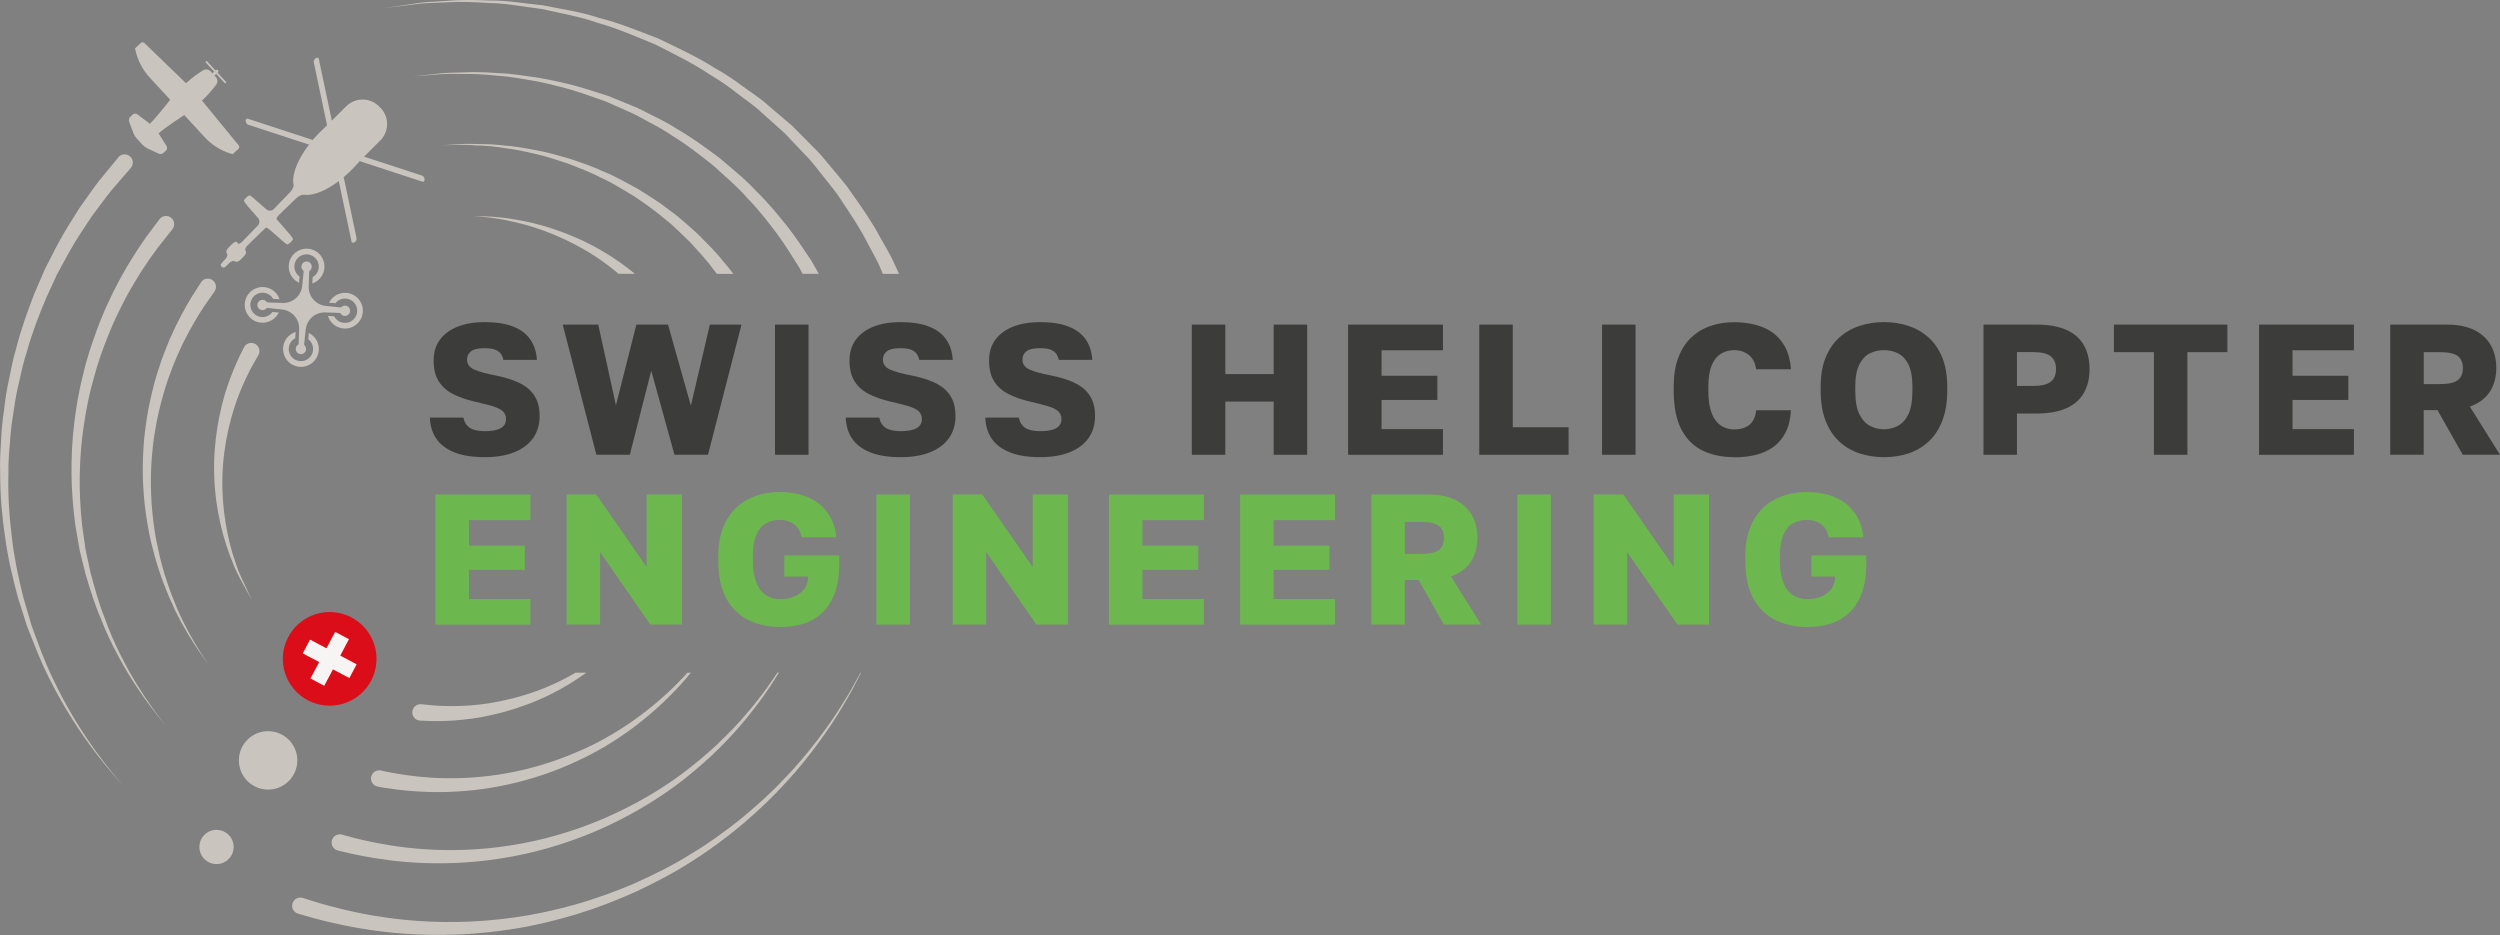 <svg width="1000" height="374" viewBox="0 0 1000 374" fill="none" xmlns="http://www.w3.org/2000/svg">
<rect x="0" y="0" width="1000" height="374" fill="#808080" stroke="none"/>
<g clip-path="url(#clip0_1109_1524)">
<path d="M193.902 182.87C189.041 182.87 184.999 182.232 181.775 180.94C178.551 179.648 176.129 177.833 174.525 175.478C172.921 173.122 172.054 170.309 171.956 167.038H185.359C185.752 168.919 186.619 170.293 187.961 171.16C189.303 172.027 191.284 172.468 193.918 172.468C196.75 172.468 198.861 172.076 200.285 171.274C201.692 170.489 202.412 169.262 202.412 167.627C202.412 166.286 201.954 165.223 201.038 164.421C200.121 163.636 198.714 162.966 196.832 162.41C194.95 161.87 192.691 161.297 190.056 160.692C186.636 159.907 183.673 158.877 181.202 157.601C178.715 156.342 176.816 154.641 175.474 152.498C174.132 150.372 173.461 147.608 173.461 144.239C173.461 140.869 174.296 138.187 175.949 135.914C177.618 133.64 179.975 131.89 183.052 130.664C186.128 129.453 189.745 128.848 193.918 128.848C198.485 128.848 202.265 129.437 205.276 130.631C208.271 131.825 210.563 133.526 212.117 135.767C213.672 138.007 214.556 140.722 214.752 143.944H201.349C201.054 142.358 200.334 141.18 199.188 140.411C198.043 139.643 196.292 139.267 193.902 139.267C191.267 139.267 189.434 139.692 188.387 140.526C187.339 141.376 186.816 142.456 186.816 143.797C186.816 145.629 187.765 146.97 189.68 147.82C191.595 148.671 194.36 149.44 197.977 150.127C200.661 150.666 203.1 151.337 205.309 152.138C207.518 152.94 209.401 153.954 210.972 155.18C212.543 156.423 213.737 157.944 214.588 159.76C215.44 161.575 215.849 163.783 215.849 166.417C215.849 169.835 214.981 172.779 213.247 175.232C211.512 177.686 209.008 179.566 205.735 180.891C202.461 182.2 198.517 182.87 193.902 182.87Z" fill="#3C3C3B"/>
<path d="M238.548 181.905L225.079 129.846H239.301L246.371 162.132L254.554 129.846H267.205L276.353 162.279L283.947 129.846H296.598L283.194 181.905H269.791L260.495 148.279L251.935 181.905H238.532H238.548Z" fill="#3C3C3B"/>
<path d="M310.001 181.905V129.846H323.405V181.905H310.001Z" fill="#3C3C3B"/>
<path d="M360.244 182.87C355.384 182.87 351.341 182.232 348.117 180.94C344.893 179.648 342.471 177.833 340.867 175.478C339.263 173.122 338.396 170.309 338.298 167.038H351.701C352.094 168.919 352.962 170.293 354.304 171.16C355.646 172.027 357.626 172.468 360.261 172.468C363.092 172.468 365.203 172.076 366.627 171.274C368.035 170.489 368.755 169.262 368.755 167.627C368.755 166.286 368.296 165.223 367.38 164.421C366.463 163.636 365.056 162.966 363.174 162.41C361.292 161.87 359.033 161.297 356.398 160.692C352.978 159.907 350.016 158.877 347.545 157.601C345.057 156.342 343.158 154.641 341.816 152.498C340.474 150.372 339.804 147.608 339.804 144.239C339.804 140.869 340.638 138.187 342.291 135.914C343.96 133.64 346.317 131.89 349.394 130.664C352.471 129.453 356.087 128.848 360.261 128.848C364.827 128.848 368.607 129.437 371.619 130.631C374.614 131.825 376.905 133.526 378.46 135.767C380.014 138.007 380.898 140.722 381.094 143.944H367.691C367.396 142.358 366.676 141.18 365.531 140.411C364.385 139.643 362.634 139.267 360.244 139.267C357.609 139.267 355.777 139.692 354.729 140.526C353.682 141.376 353.158 142.456 353.158 143.797C353.158 145.629 354.107 146.97 356.022 147.82C357.937 148.671 360.703 149.44 364.319 150.127C367.003 150.666 369.442 151.337 371.651 152.138C373.861 152.94 375.743 153.954 377.314 155.18C378.885 156.423 380.08 157.944 380.931 159.76C381.782 161.575 382.191 163.783 382.191 166.417C382.191 169.835 381.324 172.779 379.589 175.232C377.854 177.686 375.35 179.566 372.077 180.891C368.804 182.2 364.86 182.87 360.244 182.87Z" fill="#3C3C3B"/>
<path d="M416.068 182.87C411.207 182.87 407.165 182.232 403.941 180.94C400.717 179.648 398.295 177.833 396.691 175.478C395.087 173.122 394.22 170.309 394.122 167.038H407.525C407.918 168.919 408.785 170.293 410.127 171.16C411.469 172.027 413.45 172.468 416.084 172.468C418.916 172.468 421.027 172.076 422.451 171.274C423.858 170.489 424.578 169.262 424.578 167.627C424.578 166.286 424.12 165.223 423.204 164.421C422.287 163.636 420.88 162.966 418.998 162.41C417.116 161.87 414.857 161.297 412.222 160.692C408.802 159.907 405.839 158.877 403.368 157.601C400.881 156.342 398.982 154.641 397.64 152.498C396.298 150.372 395.627 147.608 395.627 144.239C395.627 140.869 396.462 138.187 398.115 135.914C399.784 133.64 402.141 131.89 405.218 130.664C408.294 129.453 411.911 128.848 416.084 128.848C420.651 128.848 424.431 129.437 427.442 130.631C430.437 131.825 432.728 133.526 434.283 135.767C435.838 138.007 436.722 140.722 436.918 143.944H423.515C423.22 142.358 422.5 141.18 421.354 140.411C420.209 139.643 418.458 139.267 416.068 139.267C413.433 139.267 411.6 139.692 410.553 140.526C409.505 141.376 408.982 142.456 408.982 143.797C408.982 145.629 409.931 146.97 411.846 147.82C413.761 148.671 416.526 149.44 420.143 150.127C422.827 150.666 425.266 151.337 427.475 152.138C429.684 152.94 431.567 153.954 433.138 155.18C434.709 156.423 435.903 157.944 436.754 159.76C437.606 161.575 438.015 163.783 438.015 166.417C438.015 169.835 437.147 172.779 435.412 175.232C433.678 177.686 431.174 179.566 427.901 180.891C424.627 182.2 420.683 182.87 416.068 182.87Z" fill="#3C3C3B"/>
<path d="M476.72 181.905V129.846H490.123V149.636H509.468V129.846H522.871V181.905H509.468V160.627H490.123V181.905H476.72Z" fill="#3C3C3B"/>
<path d="M539.237 181.905V129.846H577.189V140.117H552.624V150.307H574.947V159.973H552.624V171.65H577.189V181.922H539.237V181.905Z" fill="#3C3C3B"/>
<path d="M591.706 181.905V129.846H605.109V170.898H627.432V181.905H591.706Z" fill="#3C3C3B"/>
<path d="M640.819 181.905V129.846H654.223V181.905H640.819Z" fill="#3C3C3B"/>
<path d="M693.665 182.87C688.902 182.87 684.696 181.987 681.047 180.237C677.397 178.471 674.566 175.641 672.52 171.716C670.491 167.807 669.476 162.622 669.476 156.178V154.772C669.476 150.208 670.098 146.299 671.342 143.012C672.586 139.741 674.304 137.059 676.513 134.981C678.723 132.904 681.292 131.367 684.222 130.369C687.151 129.372 690.293 128.881 693.681 128.881C696.709 128.881 699.556 129.224 702.24 129.928C704.924 130.631 707.265 131.71 709.278 133.199C711.291 134.687 712.911 136.617 714.155 139.005C715.399 141.393 716.135 144.288 716.38 147.706H702.47C702.028 144.975 700.98 143.012 699.344 141.834C697.707 140.64 695.825 140.052 693.681 140.052C691.701 140.052 689.917 140.542 688.362 141.507C686.791 142.472 685.564 144.026 684.68 146.152C683.796 148.278 683.338 151.157 683.338 154.788V156.358C683.338 159.237 683.616 161.657 684.156 163.653C684.696 165.632 685.465 167.218 686.431 168.412C687.397 169.606 688.51 170.456 689.737 170.98C690.964 171.503 692.29 171.765 693.681 171.765C696.218 171.765 698.231 171.16 699.753 169.949C701.258 168.739 702.175 166.793 702.47 164.11H716.38C716.184 167.578 715.48 170.522 714.253 172.926C713.042 175.33 711.422 177.26 709.409 178.732C707.396 180.188 705.055 181.267 702.371 181.938C699.687 182.608 696.791 182.936 693.665 182.936V182.87Z" fill="#3C3C3B"/>
<path d="M753.58 182.87C750.209 182.87 746.985 182.38 743.908 181.382C740.831 180.384 738.131 178.83 735.79 176.688C733.45 174.562 731.617 171.798 730.275 168.396C728.933 164.994 728.262 160.938 728.262 156.227V154.739C728.262 150.176 728.933 146.267 730.275 142.979C731.617 139.692 733.45 137.026 735.79 134.949C738.114 132.872 740.831 131.334 743.908 130.336C746.985 129.339 750.209 128.848 753.58 128.848C756.951 128.848 760.306 129.339 763.334 130.336C766.362 131.334 769.046 132.872 771.37 134.949C773.694 137.026 775.543 139.708 776.885 142.979C778.227 146.25 778.898 150.176 778.898 154.739V156.227C778.898 160.938 778.227 164.994 776.885 168.396C775.543 171.798 773.71 174.562 771.37 176.688C769.046 178.814 766.362 180.384 763.334 181.382C760.306 182.38 757.05 182.87 753.58 182.87ZM753.498 171.716C755.528 171.716 757.41 171.258 759.161 170.342C760.896 169.426 762.303 167.856 763.367 165.664C764.431 163.473 764.971 160.316 764.971 156.26V154.772C764.971 150.912 764.431 147.902 763.367 145.776C762.303 143.65 760.896 142.161 759.161 141.311C757.426 140.461 755.544 140.052 753.498 140.052C751.453 140.052 749.734 140.477 747.983 141.311C746.248 142.161 744.824 143.65 743.744 145.776C742.648 147.902 742.108 150.912 742.108 154.772V156.26C742.108 160.332 742.648 163.456 743.744 165.664C744.841 167.872 746.248 169.426 747.983 170.342C749.718 171.258 751.551 171.716 753.498 171.716Z" fill="#3C3C3B"/>
<path d="M793.398 181.905V129.846H814.608C819.469 129.846 823.462 130.549 826.588 131.972C829.714 133.379 832.038 135.423 833.544 138.073C835.049 140.722 835.818 143.912 835.818 147.624C835.818 151.337 835.066 154.461 833.544 157.143C832.022 159.825 829.714 161.87 826.588 163.276C823.462 164.683 819.469 165.403 814.608 165.403H806.785V181.922H793.382L793.398 181.905ZM806.785 154.379H813.119C816.539 154.379 818.945 153.807 820.336 152.662C821.727 151.517 822.415 149.832 822.415 147.608C822.415 145.384 821.727 143.699 820.336 142.554C818.945 141.409 816.539 140.837 813.119 140.837H806.785V154.379Z" fill="#3C3C3B"/>
<path d="M861.561 181.905V140.853H845.556V129.846H890.954V140.853H874.949V181.905H861.545H861.561Z" fill="#3C3C3B"/>
<path d="M903.622 181.905V129.846H941.574V140.117H917.009V150.307H939.332V159.973H917.009V171.65H941.574V181.922H903.622V181.905Z" fill="#3C3C3B"/>
<path d="M956.091 181.905V129.846H978.79C983.16 129.846 986.793 130.566 989.69 132.005C992.586 133.444 994.796 135.456 996.269 138.024C997.758 140.608 998.511 143.683 998.511 147.248C998.511 150.814 997.627 154.15 995.859 156.8C994.092 159.449 991.457 161.396 987.938 162.639L1000 181.905H985.107L974.993 164.062H969.478V181.905H956.074H956.091ZM969.494 153.643H975.828C979.396 153.643 981.85 153.103 983.16 152.04C984.469 150.977 985.14 149.374 985.14 147.248C985.14 145.122 984.485 143.519 983.16 142.456C981.85 141.393 979.396 140.853 975.828 140.853H969.494V153.643Z" fill="#3C3C3B"/>
<path d="M174.181 249.846V197.786H212.133V208.058H187.568V218.247H209.891V227.913H187.568V239.591H212.133V249.862H174.181V249.846Z" fill="#6DB74F"/>
<path d="M226.65 249.846V197.786H238.483L258.645 226.801V197.786H272.785V249.846H260.135L240.037 220.831V249.846H226.634H226.65Z" fill="#6DB74F"/>
<path d="M312.243 250.811C307.53 250.811 303.291 249.911 299.511 248.096C295.747 246.28 292.768 243.418 290.575 239.509C288.398 235.6 287.302 230.481 287.302 224.184V222.696C287.302 218.182 287.94 214.306 289.233 211.051C290.526 207.796 292.293 205.13 294.552 203.02C296.81 200.91 299.412 199.357 302.375 198.343C305.32 197.329 308.495 196.822 311.867 196.822C314.845 196.822 317.628 197.165 320.197 197.868C322.783 198.555 325.074 199.635 327.087 201.107C329.1 202.562 330.753 204.443 332.079 206.717C333.388 208.99 334.223 211.721 334.566 214.894H320.655C320.262 213.013 319.575 211.574 318.61 210.576C317.644 209.579 316.58 208.908 315.402 208.532C314.24 208.156 313.062 207.976 311.867 207.976C309.788 207.976 307.939 208.434 306.319 209.35C304.699 210.266 303.438 211.787 302.522 213.929C301.605 216.056 301.147 218.983 301.147 222.712V224.201C301.147 226.981 301.425 229.353 301.966 231.299C302.506 233.261 303.275 234.864 304.24 236.091C305.206 237.334 306.368 238.234 307.743 238.806C309.117 239.378 310.607 239.656 312.243 239.656C314.076 239.656 315.811 239.346 317.448 238.724C319.084 238.103 320.443 237.121 321.539 235.78C322.636 234.439 323.208 232.722 323.257 230.645H313.733V222.172H335.695V225.673C335.695 230.138 335.106 233.948 333.944 237.121C332.782 240.294 331.146 242.895 329.067 244.923C326.989 246.951 324.518 248.439 321.67 249.388C318.822 250.337 315.68 250.795 312.26 250.795L312.243 250.811Z" fill="#6DB74F"/>
<path d="M350.572 249.846V197.786H363.975V249.846H350.572Z" fill="#6DB74F"/>
<path d="M381.078 249.846V197.786H392.91L413.073 226.801V197.786H427.213V249.846H414.562L394.465 220.831V249.846H381.062H381.078Z" fill="#6DB74F"/>
<path d="M443.595 249.846V197.786H481.548V208.058H456.982V218.247H479.305V227.913H456.982V239.591H481.548V249.862H443.595V249.846Z" fill="#6DB74F"/>
<path d="M496.064 249.846V197.786H534.016V208.058H509.451V218.247H531.774V227.913H509.451V239.591H534.016V249.862H496.064V249.846Z" fill="#6DB74F"/>
<path d="M548.533 249.846V197.786H571.232C575.602 197.786 579.235 198.506 582.132 199.945C585.029 201.385 587.238 203.396 588.711 205.964C590.2 208.548 590.953 211.623 590.953 215.189C590.953 218.754 590.069 222.091 588.302 224.74C586.534 227.39 583.899 229.336 580.381 230.579L592.442 249.846H577.55L567.435 232.002H561.92V249.846H548.517H548.533ZM561.937 221.567H568.27C571.838 221.567 574.293 221.027 575.602 219.964C576.911 218.901 577.582 217.298 577.582 215.172C577.582 213.046 576.928 211.443 575.602 210.38C574.293 209.317 571.838 208.777 568.27 208.777H561.937V221.567Z" fill="#6DB74F"/>
<path d="M606.958 249.846V197.786H620.362V249.846H606.958Z" fill="#6DB74F"/>
<path d="M637.481 249.846V197.786H649.314L669.476 226.801V197.786H683.616V249.846H670.966L650.868 220.831V249.846H637.465H637.481Z" fill="#6DB74F"/>
<path d="M723.058 250.811C718.344 250.811 714.106 249.911 710.325 248.096C706.561 246.28 703.582 243.418 701.389 239.509C699.213 235.6 698.116 230.481 698.116 224.184V222.696C698.116 218.182 698.754 214.306 700.047 211.051C701.34 207.796 703.108 205.13 705.366 203.02C707.625 200.91 710.227 199.357 713.189 198.343C716.135 197.329 719.31 196.822 722.681 196.822C725.66 196.822 728.442 197.165 731.011 197.868C733.597 198.555 735.888 199.635 737.901 201.107C739.914 202.562 741.567 204.443 742.893 206.717C744.202 208.99 745.037 211.721 745.381 214.894H731.47C731.077 213.013 730.39 211.574 729.424 210.576C728.458 209.579 727.395 208.908 726.216 208.532C725.054 208.156 723.876 207.976 722.681 207.976C720.603 207.976 718.753 208.434 717.133 209.35C715.513 210.266 714.253 211.787 713.336 213.929C712.42 216.056 711.962 218.983 711.962 222.712V224.201C711.962 226.981 712.24 229.353 712.78 231.299C713.32 233.261 714.089 234.864 715.055 236.091C716.02 237.334 717.182 238.234 718.557 238.806C719.932 239.378 721.421 239.656 723.058 239.656C724.891 239.656 726.625 239.346 728.262 238.724C729.899 238.103 731.257 237.121 732.353 235.78C733.45 234.439 734.023 232.722 734.072 230.645H724.547V222.172H746.51V225.673C746.51 230.138 745.921 233.948 744.759 237.121C743.597 240.294 741.96 242.895 739.882 244.923C737.803 246.951 735.332 248.439 732.484 249.388C729.637 250.337 726.495 250.795 723.074 250.795L723.058 250.811Z" fill="#6DB74F"/>
<path d="M53.091 45.795C53.565 45.354 54.367 45.321 54.891 45.697L58.884 48.674C59.408 49.05 60.177 49.753 60.619 50.227L62.599 52.386C63.041 52.861 63.663 53.695 64.007 54.235L66.641 58.454C66.985 58.994 66.871 59.795 66.396 60.237L65.381 61.169C64.907 61.611 64.039 61.742 63.467 61.464L58.917 59.337C58.328 59.059 57.509 58.454 57.068 57.98L54.58 55.281C54.138 54.807 53.598 53.924 53.385 53.335L51.634 48.625C51.405 48.02 51.618 47.169 52.092 46.744L53.107 45.812L53.091 45.795Z" fill="#C9C4BD"/>
<path d="M63.27 53.499C65.807 51.176 73.679 46.008 73.679 46.008L81.829 54.84C87.017 60.466 93.089 61.66 93.089 61.66L95.396 59.534C95.789 59.174 95.822 58.569 95.495 58.16L80.798 40.234C83.368 37.879 85.332 35.41 86.493 33.84C87.181 32.907 87.099 31.631 86.33 30.781L85.79 30.192L86.33 29.701C86.33 29.701 86.428 29.587 86.461 29.522L89.816 33.169C89.947 33.316 90.176 33.349 90.323 33.218C90.487 33.087 90.503 32.842 90.356 32.695L87.001 29.064L87.148 28.933C87.377 28.72 87.426 28.377 87.246 28.131C87.034 27.853 86.641 27.821 86.379 28.05L86.215 28.197L82.877 24.582C82.746 24.435 82.516 24.402 82.369 24.533C82.206 24.664 82.189 24.909 82.337 25.057L85.708 28.72C85.642 28.753 85.577 28.786 85.528 28.835L84.988 29.325L84.268 28.557C83.482 27.706 82.206 27.526 81.24 28.131C79.587 29.145 76.969 30.912 74.399 33.283L57.722 17.173C57.346 16.813 56.74 16.797 56.348 17.173L54.04 19.299C54.04 19.299 54.744 25.433 59.932 31.075L68.082 39.907C68.082 39.907 62.288 47.333 59.768 49.672L63.27 53.466V53.499Z" fill="#C9C4BD"/>
<path fill-rule="evenodd" clip-rule="evenodd" d="M95.642 302.641C96.476 296.246 102.352 291.732 108.751 292.566C115.15 293.4 119.667 299.256 118.832 305.667C117.997 312.062 112.138 316.576 105.739 315.742C99.34 314.908 94.823 309.053 95.658 302.658L95.642 302.641Z" fill="#C9C4BD"/>
<path fill-rule="evenodd" clip-rule="evenodd" d="M79.816 337.904C80.307 334.158 83.744 331.509 87.491 331.999C91.239 332.49 93.891 335.924 93.4 339.67C92.909 343.415 89.472 346.065 85.724 345.574C81.976 345.084 79.325 341.649 79.816 337.904Z" fill="#C9C4BD"/>
<path d="M142.532 278.943C151.042 273.058 153.168 261.393 147.279 252.887C141.391 244.382 129.718 242.258 121.207 248.143C112.697 254.028 110.571 265.693 116.46 274.198C122.348 282.704 134.021 284.828 142.532 278.943Z" fill="#DB0D18"/>
<path d="M142.661 265.727L136.098 262.243L139.584 255.668L134.069 252.757L130.583 259.316L124.02 255.848L121.091 261.344L127.67 264.827L124.184 271.402L129.699 274.314L133.185 267.755L139.748 271.222L142.661 265.727Z" fill="#F6F5F4"/>
<path d="M141.247 67.312C149.738 58.454 153.457 48.244 149.554 44.508C145.651 40.771 135.604 44.923 127.113 53.781C118.622 62.639 114.902 72.849 118.806 76.585C122.709 80.322 132.756 76.17 141.247 67.312Z" fill="#C9C4BD"/>
<path d="M132.809 48.641L127.522 23.519C127.457 23.208 127.146 23.012 126.835 23.078C125.935 23.274 125.346 24.157 125.542 25.056L130.91 50.555L132.809 48.641Z" fill="#C9C4BD"/>
<path d="M99.439 49.95L123.644 57.865L126.295 55.2C126.115 55.151 125.935 55.151 125.804 55.298L125.166 56.001L99.095 47.48C98.784 47.382 98.473 47.545 98.359 47.856C98.064 48.739 98.555 49.671 99.422 49.966L99.439 49.95Z" fill="#C9C4BD"/>
<path d="M168.682 70.198L144.052 62.151L142.251 63.933L169.01 72.683C169.321 72.782 169.648 72.618 169.746 72.307C170.041 71.424 169.55 70.492 168.682 70.198Z" fill="#C9C4BD"/>
<path d="M135.395 71.866L140.615 96.644C140.681 96.955 140.992 97.151 141.303 97.086C142.203 96.89 142.792 96.007 142.595 95.107L137.489 70.885L135.395 71.866Z" fill="#C9C4BD"/>
<path d="M123.349 77.427L117.768 72.7C117.752 72.896 117.736 73.109 117.719 73.289C117.621 74.401 116.917 75.971 116.132 76.772L109.504 83.625C108.734 84.427 107.409 84.476 106.558 83.756L101.812 79.602C100.977 78.866 100.11 78.212 99.897 78.13C99.684 78.048 98.866 78.637 98.457 79.046C98.048 79.455 97.638 79.962 97.557 80.174C97.475 80.387 98.277 81.565 99.013 82.399L103.219 87.207C103.956 88.041 103.923 89.399 103.137 90.2L102.63 90.724C101.861 91.525 100.666 92.752 99.995 93.455C99.324 94.158 98.129 95.385 97.36 96.186L97.164 96.383C96.395 97.184 95.609 97.707 95.445 97.528C95.265 97.348 95.135 97.217 95.118 97.217C95.118 97.217 94.889 97.004 94.644 96.743C94.398 96.481 93.531 96.922 92.745 97.707L91.354 99.098C90.568 99.883 90.29 100.897 90.732 101.355C91.174 101.813 90.912 102.827 90.143 103.628L89.865 103.906C89.096 104.708 88.375 105.558 88.294 105.787C88.212 106.016 88.506 106.572 88.555 106.621C88.605 106.67 88.686 106.752 88.735 106.801C88.784 106.85 89.014 106.965 89.243 107.046C89.472 107.128 90.012 106.883 90.028 106.85C90.045 106.834 90.732 106.18 91.534 105.394L91.73 105.198C92.532 104.43 93.547 104.135 93.972 104.56C94.398 104.986 95.396 104.691 96.182 103.906L97.573 102.516C98.359 101.731 98.669 100.75 98.26 100.341C97.851 99.932 98.178 98.967 98.98 98.182H98.997C99.799 97.38 100.502 96.71 100.552 96.661C100.601 96.612 100.715 96.497 100.813 96.399C100.912 96.301 101.648 95.598 102.45 94.812L104.561 92.768C105.363 91.999 106.149 91.231 106.312 91.067C106.476 90.904 107.294 91.378 108.145 92.114L112.957 96.317C113.791 97.053 114.659 97.707 114.872 97.789C115.084 97.855 115.903 97.282 116.312 96.873C116.721 96.464 117.13 95.957 117.212 95.745C117.294 95.532 116.492 94.355 115.755 93.52L112.335 89.612C111.598 88.777 110.829 87.894 110.633 87.665C110.437 87.436 110.927 86.618 111.729 85.833L118.587 79.209C119.389 78.441 120.96 77.721 122.073 77.623C122.514 77.59 122.94 77.541 123.333 77.508V77.361L123.349 77.427Z" fill="#C9C4BD"/>
<path d="M138.471 42.525L126.552 54.437C122.928 58.059 122.928 63.931 126.552 67.552L127.084 68.084C130.708 71.706 136.583 71.706 140.207 68.084L152.127 56.172C155.751 52.55 155.751 46.679 152.127 43.057L151.594 42.525C147.971 38.904 142.095 38.904 138.471 42.525Z" fill="#C9C4BD"/>
<path d="M117.245 111.315C117.932 112.1 118.75 112.689 119.634 113.098L119.814 110.596C119.503 110.383 119.209 110.121 118.947 109.827C117.179 107.799 117.392 104.708 119.421 102.941C121.451 101.175 124.544 101.387 126.311 103.416C128.079 105.444 127.866 108.535 125.837 110.301C125.591 110.514 125.329 110.694 125.068 110.857L124.888 113.392C125.755 113.098 126.59 112.64 127.326 112.002C130.305 109.418 130.616 104.904 128.03 101.927C125.444 98.951 120.927 98.64 117.949 101.224C114.97 103.808 114.659 108.322 117.245 111.299V111.315Z" fill="#C9C4BD"/>
<path d="M134.134 121.292C134.33 121.047 134.543 120.818 134.789 120.605C136.818 118.839 139.911 119.051 141.679 121.079C143.446 123.107 143.233 126.199 141.204 127.965C139.175 129.731 136.082 129.519 134.314 127.491C134.052 127.196 133.839 126.869 133.659 126.526L131.172 126.346C131.45 127.278 131.925 128.178 132.612 128.963C135.198 131.939 139.715 132.25 142.693 129.666C145.672 127.082 145.983 122.568 143.397 119.591C140.811 116.614 136.294 116.304 133.316 118.888C132.579 119.526 132.007 120.278 131.614 121.096L134.15 121.276L134.134 121.292Z" fill="#C9C4BD"/>
<path d="M125.755 134.916C125.1 134.18 124.347 133.591 123.513 133.182L123.333 135.717C123.594 135.914 123.84 136.143 124.053 136.388C125.82 138.416 125.607 141.507 123.578 143.274C121.549 145.04 118.456 144.827 116.688 142.799C114.921 140.771 115.133 137.68 117.163 135.914C117.457 135.668 117.768 135.456 118.095 135.292L118.276 132.79C117.359 133.068 116.475 133.542 115.69 134.213C112.711 136.797 112.4 141.311 114.986 144.288C117.572 147.264 122.089 147.575 125.067 144.991C128.046 142.407 128.357 137.893 125.771 134.916H125.755Z" fill="#C9C4BD"/>
<path d="M108.98 124.792C108.767 125.086 108.505 125.381 108.227 125.626C106.198 127.393 103.104 127.18 101.337 125.152C99.569 123.124 99.782 120.033 101.812 118.266C103.841 116.5 106.934 116.712 108.702 118.74C108.914 118.986 109.111 119.264 109.274 119.542L111.811 119.722C111.516 118.839 111.058 118.004 110.42 117.268C107.834 114.292 103.317 113.981 100.339 116.565C97.36 119.149 97.049 123.663 99.635 126.64C102.221 129.617 106.738 129.928 109.716 127.343C110.502 126.673 111.091 125.855 111.5 124.988L108.996 124.808L108.98 124.792Z" fill="#C9C4BD"/>
<path d="M119.503 136.502L119.422 137.762C119.274 137.844 119.143 137.925 119.012 138.04C118.145 138.792 118.063 140.101 118.816 140.951C119.569 141.802 120.878 141.9 121.729 141.147C122.58 140.395 122.678 139.087 121.925 138.236C121.844 138.138 121.762 138.056 121.664 137.991L121.745 136.879L122.302 131.727C122.727 127.785 126.131 124.825 130.092 124.972L135.411 125.152L136.131 125.201C136.213 125.364 136.311 125.512 136.426 125.659C137.178 126.526 138.488 126.607 139.339 125.855C140.206 125.103 140.288 123.794 139.535 122.944C138.782 122.093 137.473 121.995 136.622 122.748C136.54 122.813 136.475 122.895 136.409 122.977L135.329 122.895L130.256 122.355C126.312 121.93 123.349 118.544 123.48 114.586L123.644 109.532L123.726 108.404C123.808 108.355 123.906 108.289 123.988 108.208C124.855 107.455 124.937 106.147 124.184 105.296C123.431 104.446 122.122 104.348 121.271 105.1C120.42 105.852 120.322 107.161 121.074 108.011C121.189 108.142 121.336 108.273 121.467 108.355L121.418 109.091L120.878 114.374C120.469 118.332 117.065 121.308 113.088 121.177L108.424 121.03L106.787 120.916C106.722 120.818 106.656 120.719 106.574 120.638C105.822 119.771 104.512 119.689 103.661 120.441C102.81 121.194 102.712 122.502 103.465 123.353C104.218 124.203 105.527 124.301 106.378 123.549C106.509 123.434 106.623 123.304 106.705 123.173L107.589 123.238L112.892 123.811C116.852 124.236 119.814 127.638 119.667 131.612L119.487 136.552L119.503 136.502Z" fill="#C9C4BD"/>
<path d="M47.314 62.968C47.314 62.968 44.597 66.272 39.867 72.029C37.527 74.973 34.908 78.882 31.799 83.184C29 87.682 25.711 92.654 22.699 98.411C21.21 101.289 19.672 104.299 18.068 107.423C16.677 110.628 15.253 113.948 13.78 117.367C11.096 124.285 8.396 131.661 6.432 139.528C5.253 143.405 4.435 147.444 3.65 151.533C2.733 155.589 2.079 159.76 1.62 163.98C0.998 168.183 0.556 172.436 0.409 176.721C0.115 181.006 -0.098 185.307 0.082 189.609C0.066 198.212 0.818 206.815 2.079 215.172C3.224 223.563 5.172 231.675 7.299 239.411C8.51 243.238 9.705 247.016 10.883 250.696C12.323 254.295 13.715 257.811 15.089 261.229C17.855 268.05 21.079 274.248 24.221 279.842C30.539 291.029 36.954 299.632 41.651 305.438C46.381 311.228 49.327 314.319 49.327 314.319C49.327 314.319 46.446 311.162 41.88 305.258C37.331 299.354 31.128 290.62 25.122 279.351C22.143 273.708 19.083 267.493 16.497 260.657C15.22 257.239 13.911 253.722 12.585 250.124C11.522 246.444 10.425 242.682 9.312 238.871C7.381 231.152 5.663 223.105 4.73 214.813C3.682 206.553 3.142 198.065 3.371 189.609C3.29 185.373 3.601 181.153 3.993 176.966C4.222 172.763 4.763 168.608 5.466 164.503C6.006 160.382 6.743 156.325 7.741 152.367C8.592 148.393 9.492 144.468 10.736 140.706C12.847 133.084 15.646 125.953 18.428 119.28C19.934 115.993 21.407 112.804 22.83 109.712C24.467 106.719 26.038 103.841 27.544 101.077C30.588 95.565 33.91 90.789 36.709 86.537C39.802 82.481 42.289 78.899 44.662 76.037C49.539 70.378 52.338 67.156 52.338 67.156C52.338 67.156 52.371 67.106 52.387 67.09C53.533 65.7 53.336 63.623 51.929 62.478C50.538 61.333 48.476 61.529 47.314 62.936V62.968Z" fill="#C9C4BD"/>
<path d="M63.761 87.714C63.761 87.714 61.732 90.446 58.18 95.205C54.694 100.161 49.899 107.553 45.301 116.794C43.009 121.456 40.702 126.575 38.672 132.152C36.659 137.713 34.63 143.65 33.206 149.963C31.57 156.211 30.457 162.818 29.671 169.524C28.837 176.246 28.542 183.132 28.607 189.985C28.673 196.854 29.295 203.691 30.178 210.38C30.751 213.7 31.324 217.004 31.897 220.259C32.682 223.464 33.468 226.637 34.237 229.745C36.087 235.878 37.887 241.815 40.243 247.196C42.322 252.675 44.744 257.68 47.166 262.194C51.994 271.222 56.888 278.222 60.472 282.949C64.072 287.692 66.314 290.244 66.314 290.244C66.314 290.244 64.138 287.627 60.701 282.786C57.264 277.944 52.6 270.83 48.083 261.72C45.824 257.173 43.582 252.152 41.667 246.64C39.507 241.243 37.903 235.322 36.25 229.205C35.579 226.114 34.908 222.974 34.221 219.784C33.763 216.562 33.288 213.308 32.83 210.02C32.159 203.429 31.75 196.707 31.897 189.969C32.044 183.246 32.535 176.541 33.55 170.015C34.516 163.489 35.792 157.094 37.559 151.075C39.114 144.991 41.258 139.299 43.369 133.967C45.497 128.619 47.886 123.745 50.227 119.313C54.989 110.448 59.686 103.677 63.156 99.016C66.854 94.355 68.966 91.689 68.966 91.689C68.982 91.672 69.015 91.639 69.031 91.607C70.111 90.151 69.817 88.107 68.36 87.027C66.903 85.948 64.858 86.242 63.778 87.698L63.761 87.714Z" fill="#C9C4BD"/>
<path d="M80.422 112.918C80.422 112.918 79.063 115.044 76.674 118.757C74.317 122.6 71.11 128.374 68 135.407C66.543 138.989 64.907 142.848 63.614 147.085C62.141 151.255 61.045 155.802 59.997 160.496C58.95 165.206 58.262 170.129 57.69 175.134C57.248 180.172 57.035 185.275 57.117 190.394C57.297 195.497 57.624 200.6 58.361 205.572C59.081 210.527 59.948 215.418 61.241 219.997C63.549 229.271 66.92 237.53 70.177 244.399C73.532 251.236 76.936 256.584 79.423 260.232C81.927 263.879 83.482 265.874 83.482 265.874C83.482 265.874 82.009 263.83 79.653 260.084C77.312 256.339 74.137 250.876 71.093 243.974C68.131 237.04 65.136 228.731 63.238 219.539C62.141 214.976 61.503 210.151 60.979 205.277C60.456 200.387 60.325 195.399 60.357 190.41C60.472 185.422 60.881 180.466 61.503 175.608C62.256 170.767 63.107 166.041 64.301 161.543C65.496 157.061 66.724 152.727 68.311 148.769C69.719 144.746 71.437 141.115 72.959 137.746C76.265 131.056 79.407 125.904 81.813 122.29C84.35 118.675 85.806 116.598 85.806 116.598C85.823 116.565 85.855 116.516 85.872 116.484C86.853 114.962 86.412 112.934 84.89 111.969C83.368 110.988 81.338 111.43 80.356 112.951L80.422 112.918Z" fill="#C9C4BD"/>
<path d="M88.981 190.41C89.308 177.555 92.565 165.043 96.198 156.26C98.048 151.811 99.75 148.426 101.124 145.956C102.532 143.47 103.35 142.063 103.35 142.063C103.383 142.014 103.416 141.949 103.448 141.883C104.25 140.264 103.579 138.302 101.943 137.5C100.323 136.699 98.359 137.369 97.557 139.005C97.557 139.005 96.837 140.477 95.576 143.028C94.349 145.629 92.614 149.636 91.01 154.346C87.754 163.849 85.201 177.129 85.692 190.41C86.068 203.691 89.456 216.628 93.334 225.656C95.118 230.252 97.36 233.719 98.653 236.238C100.028 238.74 100.814 240.18 100.814 240.18C100.814 240.18 100.126 238.708 98.915 236.123C97.769 233.49 95.773 229.957 94.3 225.296C91.027 216.137 88.539 203.249 88.981 190.41Z" fill="#C9C4BD"/>
<path d="M230.202 269.08C226.585 271.19 222.755 273.152 218.778 274.788C206.88 279.793 194.033 282.099 184.508 282.36C179.73 282.557 175.736 282.36 172.987 282.131C170.188 281.853 168.601 281.69 168.601 281.69H168.519C168.519 281.69 168.388 281.674 168.323 281.674C166.506 281.608 164.984 283.015 164.902 284.83C164.837 286.646 166.244 288.167 168.061 288.248C168.061 288.248 169.73 288.314 172.659 288.428C175.622 288.477 179.86 288.428 184.885 287.905C194.966 286.989 208.157 283.734 220.137 277.781C225.292 275.262 230.12 272.253 234.522 269.08H230.202Z" fill="#C9C4BD"/>
<path d="M178.665 0.949C183.886 0.573 189.762 0.834 196.177 1.243C202.609 1.292 209.45 2.748 216.732 3.598C223.868 5.267 231.56 6.477 239.104 9.159C246.829 11.302 254.406 14.622 262.147 17.811C269.627 21.622 277.286 25.335 284.356 30.094C288.038 32.237 291.508 34.69 294.83 37.307C298.169 39.907 301.72 42.197 304.731 45.108C307.841 47.889 310.934 50.653 313.978 53.384C316.793 56.361 319.559 59.289 322.292 62.184C325.139 64.964 327.349 68.219 329.787 71.146C332.128 74.172 334.615 76.969 336.497 80.093C340.54 86.144 344.369 91.852 347.151 97.495C348.624 100.275 350.13 102.876 351.39 105.46C351.996 106.867 352.569 108.224 353.141 109.549H359.606C358.673 107.504 357.691 105.378 356.66 103.121C355.285 100.488 353.649 97.757 352.045 94.894C348.984 89.039 344.909 83.266 340.605 77.165C338.592 74.008 335.974 71.179 333.502 68.153C330.933 65.193 328.593 61.938 325.598 59.141C322.734 56.263 319.821 53.319 316.875 50.342C313.683 47.627 310.476 44.879 307.219 42.115C304.077 39.22 300.378 36.963 296.925 34.396C293.472 31.811 289.871 29.407 286.074 27.314C278.775 22.652 270.887 19.054 263.228 15.374C255.29 12.332 247.549 9.143 239.677 7.164C231.985 4.629 224.195 3.598 216.961 2.094C209.597 1.39 202.691 0.115 196.21 0.213C189.762 -0.049 183.853 -0.147 178.633 0.344C173.412 0.654 168.846 0.834 165.147 1.537C157.717 2.633 153.479 3.255 153.479 3.255C153.479 3.255 157.734 2.731 165.18 1.816C168.895 1.194 173.445 1.129 178.665 0.949Z" fill="#C9C4BD"/>
<path d="M185.196 29.603C189.353 29.489 194.017 29.751 199.107 30.307C204.213 30.568 209.63 31.697 215.391 32.662C221.069 33.921 227.092 35.311 233.115 37.372C236.11 38.419 239.154 39.498 242.247 40.578C245.242 41.903 248.253 43.244 251.313 44.585C254.423 45.812 257.254 47.643 260.249 49.181C263.244 50.735 266.174 52.403 268.956 54.333C274.733 57.849 280.035 62.036 285.24 66.158C290.133 70.623 295.174 74.81 299.282 79.618C303.717 84.116 307.366 89.006 310.869 93.586C314.273 98.231 317.104 102.925 319.772 107.145C320.197 107.962 320.606 108.747 321.032 109.532H327.529C326.563 107.848 325.565 106.114 324.55 104.299C321.637 99.965 318.577 95.221 314.911 90.527C311.147 85.915 307.219 80.992 302.538 76.494C298.169 71.686 292.866 67.532 287.711 63.116C282.245 59.059 276.697 54.938 270.691 51.52C267.794 49.639 264.75 48.02 261.657 46.531C258.564 45.059 255.618 43.276 252.426 42.115C249.284 40.84 246.175 39.58 243.098 38.321C239.939 37.323 236.813 36.325 233.737 35.361C227.583 33.463 221.462 32.237 215.685 31.141C209.842 30.339 204.36 29.358 199.205 29.26C194.082 28.851 189.385 28.736 185.212 28.965C181.039 29.031 177.422 29.113 174.443 29.554C168.502 30.209 165.115 30.568 165.115 30.568C165.115 30.568 168.519 30.307 174.476 29.832C177.438 29.489 181.071 29.505 185.228 29.571L185.196 29.603Z" fill="#C9C4BD"/>
<path d="M205.604 88.777C215.178 90.822 227.501 95.565 238.303 102.679C241.527 104.789 244.571 107.112 247.435 109.532H253.981C249.726 106.049 245.029 102.728 240.021 99.883C228.418 93.226 215.587 89.235 205.8 87.763C200.923 86.913 196.799 86.635 193.935 86.537C191.055 86.439 189.418 86.389 189.418 86.389C189.418 86.389 191.055 86.537 193.919 86.815C196.766 87.093 200.841 87.632 205.604 88.777Z" fill="#C9C4BD"/>
<path d="M310.95 269.08C310.443 269.865 309.903 270.666 309.314 271.484C307.039 274.951 304.207 278.697 300.983 282.638C297.759 286.596 294.093 290.734 289.904 294.807C285.812 298.978 281.132 302.985 276.156 306.943C266.206 314.859 254.423 321.777 242.05 327.174C235.929 329.857 229.465 332.114 223.098 333.978C216.716 335.843 210.333 337.217 204.098 338.182C191.627 340.161 179.795 340.373 169.762 339.686C159.73 339.016 151.449 337.429 145.77 336.154C142.971 335.532 140.713 334.943 139.158 334.485C137.62 334.06 136.785 333.847 136.785 333.847C136.752 333.847 136.72 333.831 136.687 333.815C134.919 333.389 133.152 334.485 132.726 336.252C132.301 338.018 133.397 339.784 135.165 340.21C135.165 340.21 136 340.406 137.554 340.782C139.093 341.175 141.4 341.698 144.444 342.287C150.451 343.448 159.059 344.822 169.484 345.214C179.893 345.607 192.102 345.018 204.883 342.598C211.266 341.42 217.796 339.801 224.26 337.707C230.741 335.597 237.124 333.16 243.425 330.167C255.896 324.263 267.646 316.887 277.498 308.546C282.425 304.391 287.023 300.188 291.033 295.854C295.124 291.618 298.692 287.316 301.818 283.244C304.944 279.171 307.677 275.328 309.854 271.778C310.476 270.846 311.048 269.93 311.588 269.031H310.983L310.95 269.08Z" fill="#C9C4BD"/>
<path d="M344.156 269.08C343.944 269.505 343.731 269.898 343.502 270.339C341.702 273.627 339.541 277.634 336.694 282.017C333.977 286.466 330.606 291.307 326.678 296.377C322.783 301.464 318.315 306.812 313.176 312.046C308.152 317.41 302.358 322.562 296.205 327.649C289.953 332.621 283.259 337.495 276.058 341.78C268.972 346.261 261.28 349.974 253.539 353.474C245.814 356.745 237.648 359.705 229.645 361.93C221.593 364.17 213.541 365.92 205.669 366.984C189.925 369.241 175.016 369.192 162.398 367.981C149.78 366.755 139.42 364.416 132.334 362.518C128.815 361.603 126.017 360.736 124.085 360.098C122.171 359.493 121.14 359.166 121.14 359.166C121.123 359.166 121.09 359.149 121.058 359.149C119.307 358.642 117.49 359.656 116.983 361.39C116.475 363.14 117.474 364.955 119.225 365.462C119.225 365.462 120.256 365.757 122.187 366.313C124.102 366.885 126.949 367.703 130.714 368.603C138.16 370.402 148.863 372.544 161.907 373.493C174.934 374.425 190.252 374.098 206.324 371.416C214.359 370.124 222.558 368.128 230.709 365.659C238.941 363.156 246.845 360.065 254.848 356.467C262.638 352.722 270.363 348.764 277.449 344.053C284.65 339.523 291.311 334.436 297.514 329.252C303.618 323.952 309.33 318.604 314.272 313.092C319.329 307.695 323.683 302.2 327.48 296.999C331.293 291.814 334.566 286.858 337.185 282.344C339.934 277.879 341.996 273.807 343.715 270.486C343.96 269.996 344.173 269.554 344.402 269.096H344.124L344.156 269.08Z" fill="#C9C4BD"/>
<path d="M191.725 58.193C194.802 58.324 198.272 58.618 202.02 59.256C205.8 59.681 209.81 60.548 214.032 61.545C218.271 62.429 222.608 63.966 227.092 65.405C231.494 67.123 236.06 68.807 240.446 71.113C244.963 73.125 249.202 75.873 253.506 78.408C257.647 81.237 261.804 84.034 265.519 87.256C269.447 90.233 272.753 93.798 276.157 96.988C279.233 100.504 282.441 103.693 284.912 107.194C285.551 107.979 286.156 108.764 286.762 109.549H293.341C291.966 107.717 290.477 105.852 288.84 104.004C286.123 100.471 282.654 97.299 279.332 93.798C275.682 90.626 272.114 87.109 267.941 84.198C263.964 81.041 259.578 78.326 255.225 75.611C250.708 73.174 246.273 70.557 241.576 68.693C237.01 66.534 232.28 64.996 227.747 63.443C223.131 62.167 218.68 60.793 214.359 60.074C210.055 59.239 205.964 58.52 202.15 58.258C198.354 57.767 194.868 57.637 191.758 57.62C188.665 57.506 185.965 57.489 183.739 57.686C179.304 57.931 176.767 58.078 176.767 58.078C176.767 58.078 179.304 58.045 183.739 57.98C185.965 57.865 188.649 57.996 191.725 58.242V58.193Z" fill="#C9C4BD"/>
<path d="M274.962 269.08C264.93 280.365 249.022 293.237 230.545 300.908C221.38 304.866 211.626 307.728 202.478 309.331C193.264 310.999 184.524 311.44 177.078 311.261C169.631 311.097 163.462 310.23 159.206 309.527C155.033 308.84 152.464 308.218 152.464 308.218C152.431 308.218 152.382 308.202 152.349 308.186C150.565 307.826 148.83 308.971 148.47 310.754C148.11 312.536 149.256 314.27 151.04 314.63L151.269 314.679C151.269 314.679 153.658 315.169 158.274 315.758C162.807 316.314 169.271 316.969 177.062 316.821C184.835 316.707 193.902 315.873 203.361 313.763C212.886 311.669 222.608 308.398 231.92 303.917C250.642 295.216 266.321 281.363 275.944 269.554C276.075 269.391 276.189 269.243 276.32 269.096H274.978L274.962 269.08Z" fill="#C9C4BD"/>
</g>
<defs>
<clipPath id="clip0_1109_1524">
<rect width="1000" height="374" fill="white"/>
</clipPath>
</defs>
</svg>
